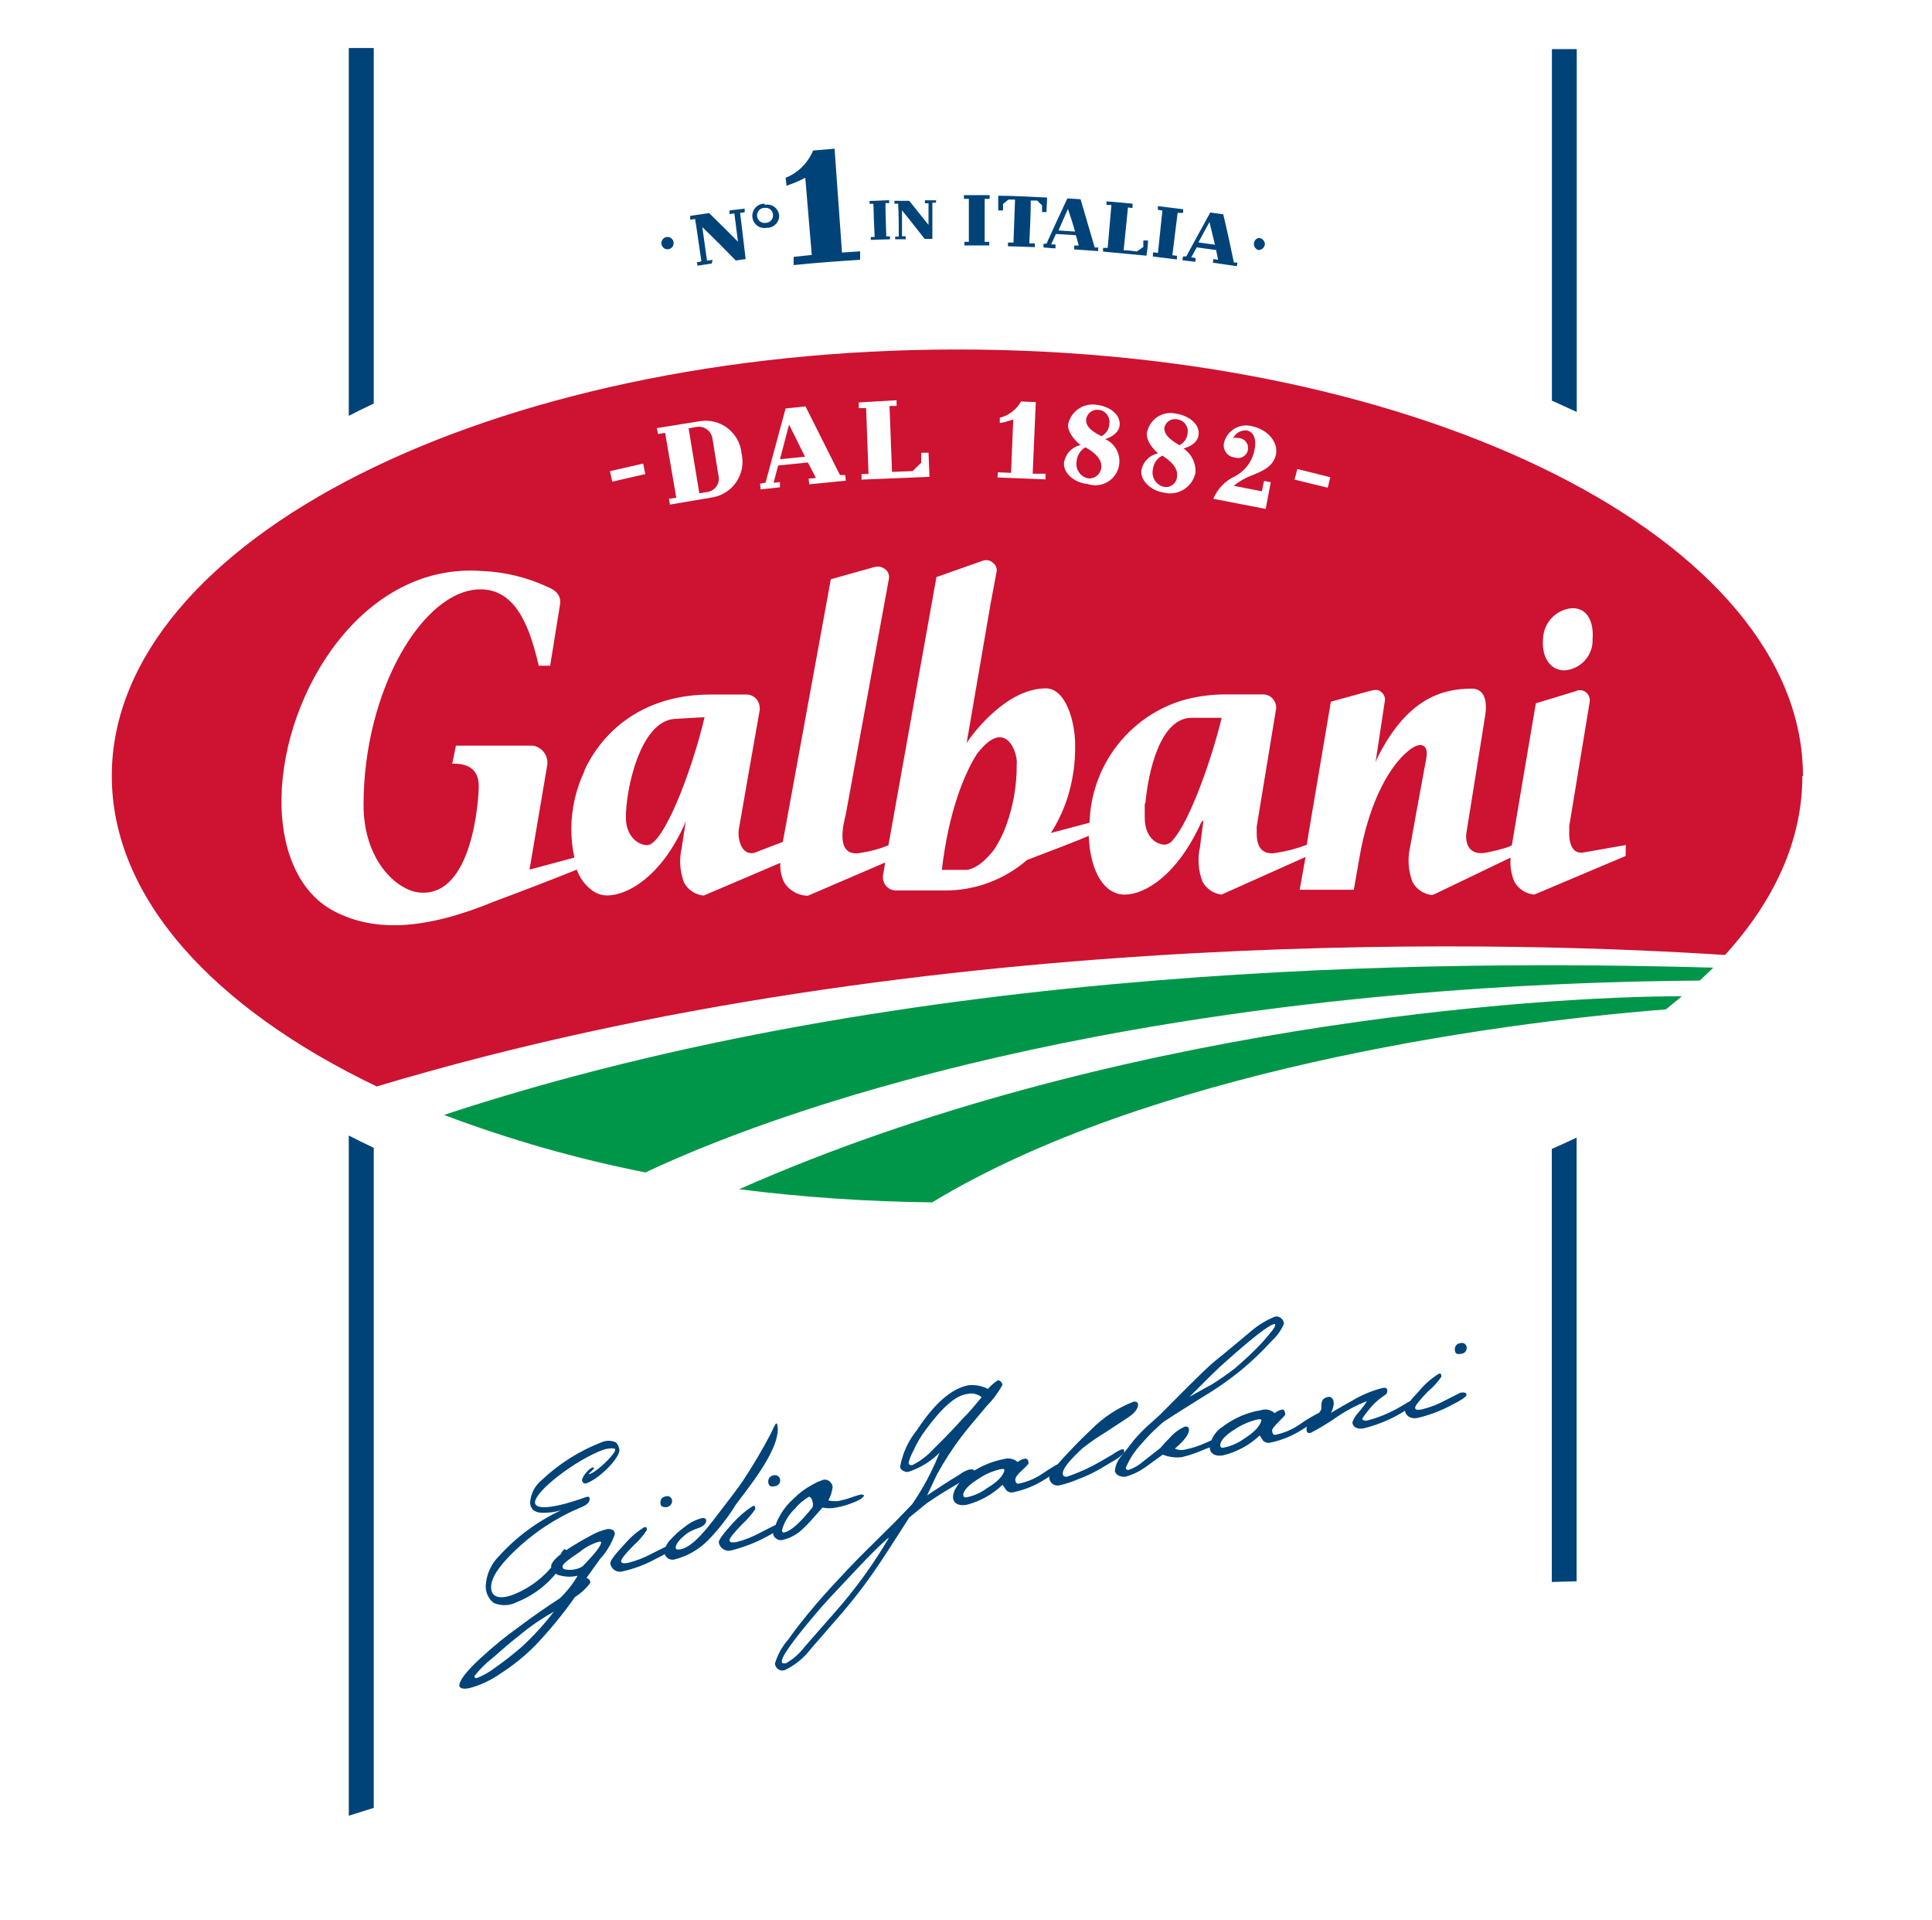 <svg width="161" height="160" viewBox="0 0 161 160" fill="none" xmlns="http://www.w3.org/2000/svg">
<g filter="url(#filter0_d_1407_1425)">
<path d="M146.787 40.844C145.226 39.259 143.533 37.81 141.727 36.514L140.967 35.961C137.077 33.228 134.817 30.806 134.817 26.476V0.01H25.587V26.486C25.587 30.816 23.367 33.238 19.467 35.971L18.937 36.353C17.064 37.705 15.301 39.207 13.667 40.844C6.667 47.486 3.447 54.62 4.077 62.035C4.997 73.007 14.197 81.949 18.927 85.144C19.057 85.235 19.237 85.356 19.377 85.466L19.487 85.556C23.367 88.269 25.587 90.681 25.587 95.011V151.912C26.307 151.701 27.367 151.349 27.517 151.299C30.787 150.234 62.957 139.824 78.187 137.081C103.567 131.947 134.187 131.123 134.437 131.123H134.867V95.001C134.867 90.681 137.127 88.249 141.027 85.526L141.127 85.446C141.267 85.335 141.427 85.215 141.587 85.114C146.297 81.939 155.497 72.997 156.417 62.005C156.997 54.62 153.757 47.486 146.787 40.844ZM104.867 15.775C104.945 15.753 105.026 15.749 105.105 15.764C105.184 15.778 105.259 15.812 105.323 15.86C105.388 15.909 105.44 15.972 105.476 16.044C105.512 16.117 105.53 16.196 105.53 16.277C105.53 16.358 105.512 16.438 105.476 16.51C105.44 16.583 105.388 16.646 105.323 16.694C105.259 16.743 105.184 16.776 105.105 16.791C105.026 16.806 104.945 16.802 104.867 16.78C104.759 16.748 104.663 16.683 104.595 16.592C104.527 16.501 104.49 16.391 104.49 16.277C104.49 16.164 104.527 16.053 104.595 15.963C104.663 15.872 104.759 15.806 104.867 15.775ZM100.867 13.765L101.947 13.916C102.277 15.273 102.557 16.619 102.837 17.935H103.127C103.119 18.037 103.102 18.138 103.077 18.237L101.077 17.945C101.1 17.846 101.117 17.745 101.127 17.644L101.517 17.704C101.467 17.383 101.387 17.071 101.317 16.77L99.727 16.549C99.577 16.83 99.417 17.121 99.267 17.393C99.377 17.393 99.497 17.393 99.597 17.443C99.697 17.493 99.597 17.654 99.597 17.754L98.547 17.624C98.547 17.523 98.547 17.403 98.597 17.302H98.857C99.487 16.167 100.167 14.951 100.827 13.745L100.867 13.765ZM95.997 17.081H96.417C96.537 15.905 96.667 14.72 96.787 13.544C96.663 13.536 96.54 13.519 96.417 13.494C96.41 13.39 96.41 13.286 96.417 13.183L98.517 13.444V13.745H98.107C97.957 14.921 97.817 16.107 97.667 17.282L98.047 17.332V17.634L96.047 17.393C95.997 17.282 95.997 17.182 95.997 17.081ZM91.997 16.649H92.377L92.687 13.082C92.551 13.074 92.414 13.074 92.277 13.082C92.285 12.982 92.285 12.881 92.277 12.781C92.997 12.831 93.687 12.891 94.387 12.962V13.273C94.387 13.373 94.137 13.273 94.007 13.273C93.877 14.469 93.777 15.644 93.647 16.84C94.037 16.84 94.387 16.9 94.747 16.941L95.287 16.569V16.026H95.677C95.677 16.448 95.607 16.87 95.547 17.292L91.937 16.951C91.943 16.848 91.963 16.746 91.997 16.649ZM90.077 12.63C90.457 13.966 90.867 15.293 91.257 16.649H91.547C91.531 16.749 91.531 16.851 91.547 16.951L89.547 16.81V16.488H89.927C89.847 16.177 89.747 15.865 89.667 15.554L87.997 15.494C87.867 15.785 87.717 16.066 87.597 16.368H87.957V16.689C87.597 16.689 87.257 16.629 86.957 16.619V16.308H87.207C87.767 15.052 88.357 13.796 88.947 12.53L90.077 12.63ZM83.267 12.308C84.627 12.308 85.977 12.399 87.337 12.459C87.337 12.861 87.287 13.253 87.287 13.665H86.877V13.112C86.737 12.989 86.603 12.859 86.477 12.72H85.897C85.897 13.896 85.827 15.102 85.777 16.287H86.237V16.599L83.997 16.518V16.207H84.457C84.507 15.021 84.537 13.826 84.587 12.63H84.027C83.907 12.751 83.737 12.861 83.587 12.992V13.534H83.187C83.207 13.132 83.237 12.71 83.237 12.298L83.267 12.308ZM80.347 16.147H80.717V12.57H80.307V12.258H82.447V12.57H82.057V16.137C82.184 16.145 82.311 16.145 82.437 16.137V16.438H80.367L80.347 16.147ZM74.557 12.7H75.787L77.397 14.71V12.901H77.097V12.66H78.097V12.901H77.797V15.916H77.157C76.527 15.112 75.907 14.318 75.267 13.534V15.694H75.577V15.946H74.597C74.59 15.872 74.59 15.798 74.597 15.725H74.897C74.897 14.81 74.897 13.896 74.847 12.982H74.537L74.557 12.7ZM74.117 12.7V12.941H73.817C73.817 13.856 73.867 14.77 73.887 15.674H74.197V15.916L72.597 15.966V15.725H72.917C72.869 14.804 72.836 13.883 72.817 12.962H72.497V12.72C72.997 12.741 73.547 12.71 74.087 12.7H74.117ZM67.767 8.541L69.557 8.39L70.177 17.041L71.687 16.941V17.644C69.837 17.764 67.997 17.895 66.147 18.086V17.403L67.657 17.242L67.117 10.811C66.613 11.076 66.088 11.298 65.547 11.475C65.547 11.253 65.497 11.053 65.477 10.831C65.992 10.623 66.46 10.313 66.853 9.919C67.247 9.526 67.558 9.057 67.767 8.541ZM63.707 13.062C63.841 13.036 63.979 13.038 64.112 13.068C64.245 13.097 64.37 13.153 64.481 13.233C64.591 13.313 64.684 13.415 64.754 13.533C64.824 13.65 64.869 13.78 64.887 13.916C64.896 14.057 64.875 14.199 64.825 14.331C64.776 14.464 64.699 14.584 64.6 14.685C64.501 14.785 64.381 14.864 64.25 14.915C64.119 14.966 63.978 14.989 63.837 14.981C63.702 15.001 63.564 14.992 63.432 14.956C63.3 14.921 63.177 14.858 63.07 14.772C62.964 14.686 62.875 14.579 62.811 14.458C62.747 14.337 62.708 14.204 62.697 14.067C62.697 13.934 62.724 13.803 62.774 13.68C62.825 13.557 62.9 13.446 62.994 13.353C63.088 13.259 63.199 13.185 63.322 13.136C63.444 13.086 63.575 13.061 63.707 13.062ZM59.127 13.806C59.937 14.589 60.727 15.393 61.527 16.187C61.427 15.403 61.327 14.609 61.227 13.836L60.817 13.886C60.834 13.786 60.834 13.684 60.817 13.585L62.087 13.434V13.735L61.707 13.786C61.867 15.082 62.017 16.348 62.167 17.634L61.347 17.754C60.427 16.81 59.507 15.885 58.557 14.971C58.677 15.896 58.817 16.83 58.947 17.754C59.067 17.754 59.227 17.754 59.347 17.704C59.467 17.654 59.347 17.915 59.347 18.006L58.147 18.186C58.147 18.086 58.147 17.985 58.097 17.885C58.227 17.885 58.347 17.885 58.477 17.815C58.297 16.649 58.147 15.463 57.957 14.298C57.819 14.309 57.683 14.329 57.547 14.358V14.037L59.127 13.806ZM55.617 15.815C55.72 15.815 55.821 15.846 55.906 15.903C55.992 15.961 56.058 16.042 56.098 16.138C56.137 16.233 56.147 16.338 56.127 16.439C56.107 16.541 56.058 16.634 55.985 16.707C55.912 16.78 55.82 16.83 55.719 16.85C55.618 16.87 55.513 16.86 55.418 16.82C55.323 16.781 55.242 16.714 55.185 16.628C55.128 16.542 55.097 16.441 55.097 16.338C55.087 16.262 55.093 16.186 55.115 16.113C55.138 16.041 55.175 15.974 55.226 15.918C55.276 15.861 55.338 15.817 55.408 15.787C55.477 15.757 55.552 15.743 55.627 15.745L55.617 15.815ZM49.137 127.767C49.148 127.789 49.154 127.813 49.154 127.837C49.154 127.862 49.148 127.886 49.137 127.908C48.781 128.37 48.348 128.768 47.857 129.083C46.859 130.504 45.756 131.848 44.557 133.102C43.688 133.979 42.725 134.757 41.687 135.423C40.91 135.977 40.044 136.392 39.127 136.649C38.567 136.77 38.277 136.649 38.277 136.428C38.277 136.016 38.847 135.273 39.987 134.208C41.053 133.217 42.182 132.298 43.367 131.455C44.438 130.654 45.536 129.89 46.657 129.164C47.236 128.61 47.734 127.978 48.137 127.285C47.687 127.394 47.218 127.394 46.767 127.285C46.609 127.253 46.457 127.195 46.317 127.114C45.48 128.175 44.375 128.99 43.117 129.475C42.821 129.633 42.492 129.723 42.156 129.736C41.821 129.75 41.486 129.689 41.177 129.556C40.958 129.384 40.783 129.162 40.666 128.909C40.55 128.655 40.495 128.378 40.507 128.099C40.558 127.152 40.962 126.259 41.637 125.597C43.082 124.011 44.826 122.731 46.767 121.829C46.254 121.994 45.717 122.075 45.177 122.07C44.537 122.07 44.177 121.728 44.177 121.196C44.205 120.83 44.308 120.474 44.48 120.151C44.653 119.827 44.89 119.543 45.177 119.317C46.609 117.968 48.286 116.911 50.117 116.202C50.306 116.117 50.511 116.073 50.717 116.073C50.924 116.073 51.129 116.117 51.317 116.202C51.492 116.373 51.599 116.601 51.617 116.845C51.617 117.538 49.987 119.196 48.887 119.608C48.845 119.627 48.799 119.635 48.753 119.631C48.707 119.627 48.663 119.611 48.624 119.585C48.586 119.558 48.556 119.523 48.535 119.481C48.515 119.44 48.505 119.393 48.507 119.347C48.507 119.076 49.047 118.403 49.377 118.292C49.427 118.292 49.497 118.292 49.497 118.352C49.497 118.413 49.427 118.483 49.217 118.674C49.007 118.865 49.067 118.774 49.067 118.815C49.09 118.828 49.116 118.835 49.142 118.835C49.169 118.835 49.195 118.828 49.217 118.815C49.807 118.593 51.297 117.157 51.267 116.805C51.267 116.664 50.837 116.664 50.317 116.805C47.987 117.639 44.537 120.302 44.587 121.216C44.587 121.879 46.277 121.688 48.857 120.754C49.067 120.704 49.137 120.754 49.137 120.894C49.137 121.216 48.937 121.417 48.297 121.668C46.263 122.536 44.406 123.772 42.817 125.315C41.517 126.581 40.897 127.546 40.927 128.33C40.957 129.113 41.667 129.335 42.847 128.862C44.032 128.4 45.069 127.622 45.847 126.612C45.847 126.34 46.067 125.989 46.637 125.536L46.787 125.315C46.877 125.195 46.937 125.125 46.997 125.114C47.057 125.104 47.097 125.114 47.117 125.195C47.83 124.716 48.568 124.277 49.327 123.879C49.708 123.682 50.111 123.534 50.527 123.437C50.917 123.366 51.137 123.487 51.137 123.808C50.905 124.577 50.517 125.288 49.997 125.898C49.827 126.159 49.437 126.662 48.877 127.466C49.057 127.536 49.137 127.667 49.137 127.767ZM56.137 125.928C56.057 125.951 55.972 125.957 55.889 125.945C55.806 125.934 55.726 125.906 55.654 125.863C55.582 125.82 55.52 125.762 55.47 125.694C55.421 125.626 55.386 125.548 55.367 125.466C55.157 125.587 54.887 125.727 54.547 125.888C53.704 126.344 52.802 126.683 51.867 126.893C51.754 126.931 51.633 126.943 51.514 126.929C51.394 126.914 51.28 126.873 51.179 126.809C51.077 126.744 50.991 126.658 50.927 126.556C50.863 126.454 50.822 126.339 50.807 126.22C50.807 125.999 51.217 125.466 52.017 124.612C52.481 124.07 53.024 123.603 53.627 123.225C53.787 123.175 53.857 123.226 53.857 123.457C53.556 123.923 53.193 124.345 52.777 124.713C52.067 125.426 51.707 125.888 51.707 126.049C51.707 126.21 51.877 126.27 52.267 126.2C52.964 126.026 53.635 125.767 54.267 125.426L55.467 124.833C55.578 124.629 55.708 124.437 55.857 124.26C56.215 123.857 56.618 123.497 57.057 123.185C57.474 122.84 57.963 122.593 58.487 122.462C58.687 122.462 58.827 122.462 58.827 122.683C58.827 122.904 58.627 123.115 58.237 123.276C57.905 123.379 57.587 123.52 57.287 123.698C56.617 124.21 56.287 124.622 56.287 124.924C56.287 125.064 56.407 125.114 56.697 125.064C57.517 124.903 58.467 123.899 59.537 122.492C60.607 121.085 61.407 120.091 61.927 119.297C62.761 118.039 63.529 116.737 64.227 115.398C64.537 114.755 64.717 114.213 64.787 114.886C64.997 116.895 61.917 120.452 61.197 121.497C60.566 122.521 59.829 123.474 58.997 124.341C58.22 125.119 57.244 125.668 56.177 125.928H56.137ZM54.997 121.206C54.997 120.894 55.117 120.734 55.487 120.663C55.545 120.65 55.604 120.649 55.662 120.662C55.719 120.675 55.773 120.701 55.819 120.737C55.866 120.774 55.903 120.821 55.928 120.874C55.954 120.928 55.967 120.986 55.967 121.045C55.967 121.347 55.807 121.527 55.507 121.578C55.207 121.628 54.997 121.517 54.997 121.206ZM64.997 119.307C65.001 119.374 64.992 119.441 64.969 119.505C64.946 119.568 64.911 119.626 64.865 119.675C64.819 119.724 64.764 119.763 64.702 119.789C64.641 119.816 64.574 119.829 64.507 119.829C64.167 119.91 64.017 119.779 63.987 119.468C63.979 119.331 64.025 119.196 64.115 119.092C64.204 118.989 64.331 118.925 64.467 118.915C64.528 118.9 64.592 118.899 64.653 118.911C64.715 118.924 64.773 118.95 64.823 118.987C64.874 119.024 64.915 119.072 64.945 119.128C64.976 119.183 64.993 119.244 64.997 119.307ZM63.577 124.17C62.716 124.61 61.806 124.947 60.867 125.175C60.757 125.199 60.642 125.201 60.531 125.18C60.42 125.158 60.314 125.114 60.22 125.05C60.127 124.986 60.047 124.904 59.986 124.808C59.926 124.712 59.885 124.604 59.867 124.492C59.867 124.281 60.267 123.738 61.067 122.864C61.548 122.325 62.1 121.855 62.707 121.467C62.837 121.417 62.907 121.467 62.907 121.728C62.599 122.18 62.24 122.595 61.837 122.964C61.117 123.708 60.757 124.15 60.757 124.321C60.757 124.492 60.967 124.532 61.347 124.471C62.022 124.297 62.674 124.04 63.287 123.708L64.547 123.065H64.637C65.003 122.268 65.511 121.546 66.137 120.935C66.577 120.481 67.082 120.098 67.637 119.799C67.967 119.594 68.324 119.435 68.697 119.327C68.871 119.318 69.042 119.377 69.174 119.491C69.306 119.605 69.39 119.766 69.407 119.94C69.361 120.335 69.239 120.717 69.047 121.065C69.298 121.114 69.553 121.134 69.807 121.126C70.191 121.052 70.568 120.951 70.937 120.824C71.195 120.724 71.459 120.64 71.727 120.573C71.907 120.573 71.977 120.573 72.007 120.633C72.037 120.693 71.757 120.985 71.227 121.206C70.729 121.416 70.209 121.571 69.677 121.668C69.304 121.743 68.92 121.743 68.547 121.668C67.777 122.552 67.267 123.125 66.987 123.366C66.501 123.869 65.879 124.219 65.197 124.371C65.102 124.392 65.003 124.389 64.909 124.363C64.815 124.337 64.728 124.288 64.657 124.22C64.593 124.177 64.539 124.118 64.501 124.05C64.463 123.982 64.441 123.906 64.437 123.828V123.738C64.227 123.848 63.997 123.999 63.597 124.17H63.577ZM120.817 113.117C119.96 113.565 119.049 113.903 118.107 114.122C118.003 114.152 117.893 114.161 117.786 114.147C117.678 114.133 117.574 114.097 117.481 114.042C117.387 113.986 117.306 113.912 117.241 113.824C117.177 113.736 117.132 113.636 117.107 113.529L116.577 113.841C115.652 114.357 114.664 114.749 113.637 115.006C113.117 115.107 112.707 114.906 112.687 114.504C112.788 114.221 112.945 113.961 113.147 113.74C113.407 113.439 113.657 113.128 113.907 112.736C113.071 113.058 112.273 113.472 111.527 113.972C110.792 114.491 110.024 114.961 109.227 115.378C108.997 115.428 108.867 115.378 108.867 115.077C108.878 114.957 108.927 114.844 109.007 114.755L108.507 115.067C107.702 115.582 106.811 115.946 105.877 116.142C105.769 116.173 105.655 116.175 105.546 116.147C105.436 116.118 105.337 116.061 105.257 115.981C105.147 115.83 105.077 115.68 104.977 115.549C104.12 116.356 103.069 116.928 101.927 117.207C101.237 117.327 100.827 117.036 100.807 116.544L100.427 116.715C99.808 116.993 99.166 117.215 98.507 117.378C97.968 117.44 97.422 117.368 96.917 117.167L95.397 118.262C94.916 118.598 94.382 118.849 93.817 119.005C93.588 119.037 93.355 118.987 93.157 118.865C93.027 118.754 92.927 118.634 92.927 118.533C92.967 118.084 93.145 117.659 93.437 117.317C93.489 117.261 93.536 117.201 93.577 117.137C93.44 117.269 93.289 117.387 93.127 117.488L91.947 118.192C91.288 118.594 90.591 118.93 89.867 119.196C89.38 119.405 88.874 119.57 88.357 119.689C88.256 119.716 88.149 119.72 88.045 119.7C87.942 119.68 87.844 119.636 87.76 119.572C87.676 119.508 87.608 119.425 87.561 119.331C87.513 119.236 87.488 119.131 87.487 119.026C87.48 118.982 87.48 118.938 87.487 118.895L87.097 119.146C86.294 119.666 85.403 120.034 84.467 120.231C84.359 120.265 84.244 120.268 84.135 120.239C84.025 120.211 83.926 120.152 83.847 120.071L83.537 119.618C82.698 120.426 81.664 121.001 80.537 121.286C79.847 121.417 79.407 121.126 79.407 120.643C79.422 120.272 79.563 119.917 79.807 119.638L77.997 120.784L77.227 121.296C77.027 121.447 76.537 121.859 75.737 122.512C74.977 123.688 74.237 124.873 73.457 126.039C72.466 127.553 71.381 129.003 70.207 130.38C68.617 132.228 67.697 133.253 67.497 133.504C66.925 134.245 66.184 134.838 65.337 135.233C65.249 135.256 65.156 135.26 65.066 135.245C64.976 135.229 64.89 135.193 64.815 135.141C64.739 135.088 64.677 135.019 64.63 134.94C64.584 134.86 64.556 134.772 64.547 134.68C64.767 133.937 65.146 133.251 65.657 132.67C66.267 131.796 67.037 130.832 67.907 129.807C68.777 128.782 69.627 127.878 70.647 126.792C71.667 125.707 72.647 124.783 73.647 123.778C74.107 123.336 74.877 122.562 75.977 121.407C76.899 120.064 77.667 118.622 78.267 117.106C77.535 117.839 76.641 118.386 75.657 118.704C75.357 118.754 74.977 118.513 74.977 118.282C75.178 117.156 75.664 116.101 76.387 115.217C77.847 112.987 79.277 111.751 80.667 111.49C81.228 111.428 81.795 111.532 82.297 111.791C82.544 111.507 82.831 111.26 83.147 111.058C83.377 111.058 83.517 111.148 83.517 111.429C83.161 112.074 82.717 112.666 82.197 113.188C81.047 114.544 80.357 115.388 80.127 115.7C79.366 116.701 78.68 117.759 78.077 118.865C77.797 119.438 77.537 120.03 77.257 120.613C77.567 120.372 78.127 120.04 78.897 119.528C79.257 119.287 79.617 119.086 79.977 118.855C80.21 118.679 80.47 118.543 80.747 118.453H81.137C81.92 118.004 82.772 117.692 83.657 117.528C83.85 117.475 84.053 117.47 84.249 117.513C84.444 117.557 84.626 117.649 84.777 117.78C84.957 117.635 85.171 117.539 85.397 117.498C85.577 117.498 85.657 117.599 85.687 117.87C85.687 117.94 85.507 118.141 85.117 118.493C84.727 118.845 84.577 119.086 84.577 119.257C84.577 119.427 84.677 119.618 84.837 119.588C85.553 119.448 86.233 119.165 86.837 118.754L88.137 117.94C88.357 117.679 88.627 117.368 88.957 117.026C89.601 116.333 90.268 115.663 90.957 115.016C91.953 114.013 93.15 113.232 94.467 112.726C94.697 112.675 94.807 112.726 94.827 112.927C94.847 113.128 94.557 113.63 93.937 114.032C93.317 114.434 92.757 114.816 92.177 115.187C91.482 115.606 90.814 116.069 90.177 116.574C89.097 117.579 88.537 118.272 88.557 118.654C88.557 118.875 88.687 118.955 88.937 118.915C89.871 118.597 90.771 118.19 91.627 117.699L92.727 117.056C92.963 116.88 93.222 116.738 93.497 116.634C93.627 116.634 93.647 116.634 93.677 116.785C93.669 116.857 93.637 116.924 93.587 116.976L94.447 115.891C94.79 115.492 95.153 115.113 95.537 114.755C96.317 114.052 96.717 113.7 96.747 113.65L98.747 111.64C99.847 110.555 100.747 109.631 101.637 108.958C103.117 107.732 103.967 107.029 104.217 106.807C104.814 106.298 105.489 105.891 106.217 105.602C106.305 105.591 106.395 105.598 106.48 105.623C106.565 105.649 106.644 105.691 106.712 105.749C106.779 105.807 106.834 105.878 106.873 105.958C106.912 106.038 106.934 106.126 106.937 106.215C106.711 106.755 106.369 107.238 105.937 107.631C105.099 108.555 104.193 109.415 103.227 110.204C102.242 110.992 101.202 111.71 100.117 112.354C98.177 113.56 97.117 114.243 96.947 114.363C96.777 114.484 96.517 114.735 96.177 115.047C95.788 115.413 95.421 115.802 95.077 116.212C94.517 116.794 94.069 117.475 93.757 118.222C93.757 118.352 93.837 118.403 93.987 118.403C94.428 118.251 94.835 118.016 95.187 117.709L96.647 116.564C96.884 116.274 97.138 115.999 97.407 115.74C97.758 115.33 98.195 115.003 98.687 114.785C98.897 114.785 98.987 114.785 99.027 115.037C99.027 115.418 98.647 115.951 97.847 116.624C98.126 116.752 98.442 116.777 98.737 116.694C99.294 116.577 99.837 116.402 100.357 116.172L100.857 115.951C101.092 115.484 101.435 115.081 101.857 114.775C102.795 114.067 103.89 113.598 105.047 113.409C105.239 113.346 105.444 113.337 105.641 113.381C105.838 113.425 106.02 113.522 106.167 113.66C106.35 113.51 106.566 113.406 106.797 113.359C106.947 113.359 107.027 113.459 107.057 113.75C107.057 113.821 106.867 114.022 106.517 114.373C106.167 114.725 105.957 114.956 105.957 115.127C105.957 115.298 106.067 115.499 106.217 115.469C106.932 115.321 107.612 115.034 108.217 114.625C109.037 114.092 109.597 113.75 109.887 113.62C109.943 113.55 109.981 113.467 109.997 113.379C109.997 112.826 109.997 112.505 110.567 112.374C110.887 112.324 111.077 112.625 111.027 113.037C110.995 113.274 110.917 113.503 110.797 113.71C111.217 113.459 111.907 113.057 112.857 112.525C113.582 112.124 114.355 111.82 115.157 111.62C115.387 111.62 115.497 111.62 115.497 111.892C115.497 112.163 115.347 112.163 115.007 112.434C114.687 112.664 114.395 112.93 114.137 113.228C113.647 113.821 113.387 114.183 113.417 114.233C113.447 114.283 113.567 114.404 113.877 114.333C114.662 114.125 115.42 113.829 116.137 113.449C116.397 113.318 116.747 113.107 117.217 112.826L117.307 112.776C117.595 112.424 117.903 112.089 118.227 111.771C118.687 111.216 119.234 110.741 119.847 110.364C119.997 110.314 120.057 110.364 120.057 110.616C119.766 111.101 119.409 111.544 118.997 111.932C118.287 112.675 117.927 113.117 117.927 113.288C117.927 113.459 118.127 113.509 118.517 113.419C119.194 113.255 119.847 113.001 120.457 112.665L121.707 112.032C122.007 111.982 122.147 112.032 122.167 112.233C122.187 112.434 121.757 112.675 120.837 113.138L120.817 113.117ZM121.737 108.777C121.407 108.837 121.247 108.777 121.227 108.435C121.22 108.367 121.228 108.298 121.248 108.232C121.269 108.167 121.303 108.106 121.348 108.054C121.393 108.003 121.448 107.961 121.51 107.931C121.572 107.901 121.639 107.885 121.707 107.883C121.766 107.866 121.827 107.863 121.887 107.873C121.947 107.884 122.003 107.908 122.053 107.944C122.102 107.979 122.142 108.026 122.171 108.08C122.199 108.134 122.215 108.193 122.217 108.254C122.224 108.321 122.218 108.388 122.198 108.451C122.178 108.515 122.146 108.574 122.103 108.625C122.06 108.675 122.007 108.717 121.948 108.746C121.888 108.776 121.824 108.793 121.757 108.797L121.737 108.777ZM138.807 80.05C123.807 81.256 95.517 85.335 77.657 96.127C72.281 96.068 66.912 95.699 61.577 95.022C92.407 81.367 128.027 78.945 140.137 78.945L138.807 80.05ZM141.617 77.679C96.547 78.041 66.897 87.466 53.757 93.665C48.05 92.539 42.444 90.943 36.997 88.892C75.897 76.071 120.307 75.991 142.757 76.624L141.617 77.679Z" fill="white"/>
<path fill-rule="evenodd" clip-rule="evenodd" d="M31.146 29.621V0H29.066V30.646C29.746 30.294 30.436 29.952 31.146 29.621ZM29.066 90.611V147.28L31.146 146.627V91.635C30.44 91.3 29.746 90.959 29.066 90.611ZM129.316 91.726V127.807L131.386 127.747V90.781C130.706 91.103 129.996 91.434 129.316 91.726ZM131.396 30.324V0.09H129.326V29.38C129.996 29.691 130.706 30.003 131.396 30.324Z" fill="#004378"/>
<path fill-rule="evenodd" clip-rule="evenodd" d="M77.678 96.177C95.548 85.356 123.818 81.276 138.828 80.1L140.158 79.005C128.048 79.005 92.428 81.447 61.598 95.082C66.933 95.756 72.302 96.122 77.678 96.177ZM36.998 88.892C42.454 90.952 48.07 92.555 53.788 93.685C66.928 87.486 96.578 78.061 141.648 77.699L142.778 76.624C120.308 75.991 75.898 76.071 36.998 88.892Z" fill="#009649"/>
<path d="M71.467 126.742C70.267 127.988 69.267 129.063 68.467 129.968C66.087 132.731 65.007 134.258 65.197 134.559C65.197 134.63 65.347 134.66 65.527 134.63C66.135 134.283 66.666 133.815 67.087 133.253L69.617 130.369C71.28 128.452 72.756 126.379 74.027 124.18C73.437 124.723 72.557 125.597 71.467 126.742ZM102.907 109.942C103.684 109.283 104.425 108.582 105.127 107.842C105.867 107.059 106.257 106.586 106.257 106.416C106.257 106.245 106.207 106.305 106.157 106.315C105.717 106.406 104.367 107.441 102.097 109.47C101.577 109.902 100.607 110.877 99.097 112.384C99.957 111.912 100.557 111.55 100.917 111.379C101.605 110.935 102.269 110.456 102.907 109.942ZM65.367 123.718C65.857 123.638 66.647 122.924 67.717 121.628C67.772 121.475 67.772 121.308 67.717 121.156C67.707 121.071 67.677 120.989 67.63 120.918C67.584 120.846 67.521 120.787 67.447 120.744C66.991 121 66.587 121.341 66.257 121.749C65.744 122.233 65.371 122.847 65.177 123.527C65.187 123.678 65.267 123.748 65.367 123.718ZM64.997 36.594V36.112L64.467 36.162L64.847 34.735L67.337 34.474L67.997 35.8L67.377 35.87L67.427 36.343L70.427 36.041V35.569H69.987L67.117 29.852L65.457 30.023L63.787 36.192L63.347 36.242L63.397 36.715L64.997 36.594ZM65.707 31.359L67.077 34.032L64.997 34.243L65.707 31.359ZM63.867 14.62C63.951 14.616 64.034 14.595 64.11 14.558C64.186 14.521 64.253 14.469 64.308 14.405C64.364 14.341 64.405 14.267 64.431 14.186C64.456 14.105 64.465 14.021 64.457 13.936C64.453 13.851 64.43 13.768 64.392 13.693C64.353 13.617 64.299 13.55 64.233 13.497C64.167 13.444 64.09 13.405 64.008 13.384C63.926 13.363 63.841 13.359 63.757 13.374C63.671 13.376 63.586 13.397 63.507 13.434C63.429 13.471 63.359 13.524 63.303 13.59C63.246 13.655 63.203 13.732 63.176 13.815C63.15 13.898 63.142 13.985 63.151 14.072C63.159 14.158 63.186 14.242 63.229 14.318C63.271 14.393 63.329 14.459 63.398 14.512C63.467 14.564 63.546 14.602 63.63 14.622C63.715 14.642 63.802 14.645 63.887 14.63L63.867 14.62ZM88.997 13.404C88.737 13.996 88.467 14.589 88.207 15.202L89.587 15.293C89.387 14.66 89.177 14.067 88.997 13.404ZM83.377 118.403C82.711 118.551 82.079 118.827 81.517 119.217C80.677 119.729 80.267 120.221 80.267 120.553C80.267 120.582 80.273 120.611 80.285 120.637C80.296 120.664 80.314 120.688 80.336 120.707C80.358 120.726 80.383 120.74 80.411 120.748C80.439 120.756 80.468 120.758 80.497 120.754C81.127 120.635 81.722 120.374 82.237 119.99C83.127 119.448 83.587 118.985 83.687 118.473C83.737 118.372 83.607 118.352 83.377 118.403ZM49.897 124.451C49.312 124.625 48.768 124.915 48.297 125.305C47.347 125.948 46.867 126.31 46.867 126.511C46.867 126.712 46.987 126.752 47.217 126.782C47.667 126.838 48.123 126.746 48.517 126.521C49.517 125.456 50.077 124.783 50.077 124.512C50.087 124.461 49.997 124.431 49.897 124.451ZM100.797 14.599C100.477 15.162 100.177 15.745 99.867 16.308L101.247 16.498C101.107 15.876 100.997 15.232 100.797 14.599ZM40.997 134.158C40.452 134.592 39.962 135.091 39.537 135.645C39.537 135.775 39.607 135.825 39.737 135.815C40.295 135.591 40.82 135.29 41.297 134.921C42.077 134.379 42.787 133.806 43.477 133.213C44.456 132.315 45.356 131.333 46.167 130.279C45.132 130.854 44.155 131.527 43.247 132.289C42.667 132.731 41.917 133.364 40.997 134.158ZM80.327 114.173C80.687 113.761 81.157 113.168 81.787 112.444C81.63 112.324 81.448 112.239 81.254 112.195C81.061 112.152 80.861 112.151 80.667 112.193C79.667 112.304 78.547 113.308 77.147 115.207C76.75 115.736 76.414 116.31 76.147 116.916C75.967 117.231 75.83 117.569 75.737 117.92C75.737 118.091 75.867 118.161 76.067 118.121C76.726 117.786 77.319 117.334 77.817 116.785C78.607 116.011 79.457 115.147 80.327 114.173ZM53.757 35.469L53.577 34.594L50.807 35.227L51.007 36.102L53.757 35.469ZM72.187 29.983L72.397 35.459L71.807 35.479V35.951L77.467 35.73L77.387 33.76L76.777 33.791L76.797 34.614L76.087 35.308L74.367 35.378L74.167 29.882L74.747 29.862L74.727 29.39L71.547 29.51L71.577 29.983H72.187ZM96.997 37.036C97.279 37.104 97.572 37.115 97.858 37.067C98.144 37.02 98.417 36.915 98.662 36.76C98.908 36.604 99.119 36.401 99.285 36.162C99.451 35.923 99.567 35.653 99.627 35.368C99.651 34.974 99.572 34.581 99.396 34.228C99.22 33.875 98.955 33.575 98.627 33.358C99.137 33.228 99.797 32.866 99.877 32.253C100.027 31.339 99.047 30.595 98.007 30.455C97.474 30.345 96.92 30.451 96.464 30.75C96.009 31.049 95.69 31.518 95.577 32.052C95.477 32.776 96.267 33.569 96.507 33.76C96.16 33.825 95.84 33.995 95.59 34.246C95.34 34.497 95.172 34.818 95.107 35.167C94.997 36.001 95.877 36.875 96.997 37.036ZM98.087 30.907C98.225 30.918 98.36 30.957 98.482 31.023C98.604 31.088 98.712 31.179 98.797 31.288C98.883 31.398 98.945 31.524 98.979 31.659C99.014 31.794 99.02 31.935 98.997 32.072C98.98 32.289 98.904 32.496 98.779 32.673C98.655 32.85 98.484 32.989 98.287 33.077C97.797 32.786 96.957 32.314 97.057 31.62C97.077 31.501 97.121 31.387 97.187 31.285C97.252 31.183 97.338 31.096 97.438 31.028C97.538 30.96 97.65 30.914 97.769 30.891C97.888 30.869 98.009 30.871 98.127 30.897L98.087 30.907ZM96.087 35.107C96.114 34.866 96.201 34.636 96.341 34.439C96.481 34.242 96.669 34.085 96.887 33.981C97.187 34.182 98.237 34.846 98.107 35.72C98.099 35.851 98.064 35.98 98.003 36.096C97.942 36.213 97.858 36.316 97.755 36.397C97.652 36.479 97.533 36.538 97.406 36.57C97.279 36.602 97.146 36.607 97.017 36.584C96.857 36.551 96.705 36.486 96.57 36.392C96.436 36.299 96.321 36.179 96.234 36.041C96.146 35.902 96.087 35.747 96.06 35.585C96.033 35.422 96.039 35.257 96.077 35.097L96.087 35.107ZM105.887 36.172L105.327 36.071L105.147 36.935L102.797 36.473C103.276 36.092 103.813 35.79 104.387 35.579C105.327 35.207 106.147 34.795 106.327 33.831C106.507 32.866 105.687 31.821 104.407 31.52C104.153 31.436 103.884 31.407 103.619 31.435C103.353 31.462 103.096 31.545 102.864 31.679C102.632 31.812 102.431 31.993 102.273 32.21C102.115 32.427 102.004 32.674 101.947 32.937C101.918 33.076 101.919 33.22 101.95 33.359C101.981 33.498 102.041 33.63 102.126 33.743C102.211 33.858 102.32 33.952 102.444 34.021C102.568 34.09 102.706 34.131 102.847 34.142C102.96 34.184 103.081 34.2 103.201 34.189C103.321 34.179 103.438 34.142 103.542 34.082C103.647 34.022 103.737 33.94 103.807 33.842C103.877 33.743 103.924 33.63 103.946 33.511C103.968 33.392 103.964 33.27 103.935 33.152C103.905 33.035 103.85 32.926 103.774 32.832C103.698 32.738 103.603 32.662 103.494 32.609C103.386 32.556 103.268 32.527 103.147 32.525C103.005 32.493 102.859 32.493 102.717 32.525C102.818 32.316 102.981 32.143 103.183 32.029C103.385 31.916 103.617 31.868 103.847 31.892C104.537 32.032 104.637 32.826 104.507 33.429C104.424 33.9 104.236 34.346 103.957 34.734C103.679 35.122 103.316 35.442 102.897 35.669C102.079 36.04 101.434 36.713 101.097 37.548L105.447 38.392L105.887 36.172ZM110.837 35.75L108.087 35.067L107.867 35.951L110.627 36.624L110.837 35.75ZM104.757 114.273C104.098 114.429 103.472 114.701 102.907 115.077C102.057 115.599 101.657 116.082 101.677 116.423C101.675 116.453 101.68 116.483 101.691 116.51C101.702 116.538 101.72 116.562 101.742 116.582C101.764 116.601 101.791 116.615 101.819 116.623C101.848 116.63 101.878 116.631 101.907 116.624C102.535 116.51 103.13 116.256 103.647 115.881C104.527 115.338 105.007 114.826 105.117 114.353C105.117 114.253 104.997 114.223 104.757 114.273ZM88.707 34.544C88.627 35.388 89.557 36.222 90.707 36.323C90.994 36.379 91.289 36.376 91.575 36.315C91.861 36.254 92.131 36.135 92.371 35.966C92.609 35.797 92.812 35.582 92.966 35.332C93.12 35.083 93.223 34.804 93.267 34.514C93.269 34.121 93.166 33.735 92.969 33.396C92.772 33.057 92.488 32.777 92.147 32.585C92.667 32.434 93.297 32.042 93.357 31.419C93.427 30.475 92.457 29.812 91.357 29.711C90.819 29.624 90.268 29.755 89.826 30.075C89.383 30.395 89.085 30.879 88.997 31.419C88.927 32.153 89.787 32.906 89.997 33.067C89.663 33.161 89.363 33.351 89.134 33.613C88.904 33.875 88.756 34.199 88.707 34.544ZM91.497 30.143C91.632 30.152 91.764 30.188 91.885 30.25C92.006 30.311 92.113 30.396 92.2 30.501C92.287 30.605 92.352 30.726 92.391 30.856C92.43 30.986 92.442 31.123 92.427 31.259C92.429 31.482 92.367 31.701 92.248 31.89C92.129 32.079 91.959 32.229 91.757 32.324C91.247 32.052 90.407 31.63 90.457 30.917C90.494 30.676 90.624 30.46 90.819 30.315C91.014 30.171 91.257 30.109 91.497 30.143ZM89.687 34.434C89.705 34.197 89.779 33.967 89.902 33.765C90.025 33.562 90.195 33.392 90.397 33.268C90.707 33.449 91.807 34.052 91.727 34.936C91.707 35.201 91.583 35.447 91.382 35.62C91.181 35.793 90.921 35.88 90.657 35.86C90.499 35.83 90.349 35.769 90.215 35.681C90.081 35.592 89.965 35.478 89.875 35.344C89.785 35.211 89.722 35.061 89.69 34.903C89.658 34.745 89.657 34.582 89.687 34.424V34.434ZM87.197 35.459H86.127L86.387 29.49L85.157 29.44C84.968 29.774 84.714 30.067 84.41 30.3C84.106 30.533 83.758 30.702 83.387 30.796V31.238C83.773 31.176 84.151 31.075 84.517 30.937L84.337 35.388L83.237 35.338V35.82L87.237 35.981L87.197 35.459ZM55.417 32.032L56.347 37.438L55.727 37.518L55.797 38.001L59.407 37.388C59.806 37.312 60.187 37.155 60.524 36.928C60.861 36.7 61.149 36.405 61.37 36.062C61.59 35.719 61.739 35.335 61.808 34.932C61.876 34.53 61.862 34.117 61.767 33.72C61.728 33.312 61.607 32.916 61.41 32.556C61.214 32.197 60.947 31.881 60.624 31.629C60.302 31.377 59.933 31.194 59.538 31.09C59.142 30.987 58.731 30.965 58.327 31.027L54.717 31.63L54.817 32.123L55.417 32.032ZM57.997 31.58C58.151 31.553 58.308 31.558 58.46 31.595C58.612 31.631 58.754 31.699 58.879 31.793C59.004 31.887 59.108 32.006 59.185 32.142C59.262 32.278 59.31 32.429 59.327 32.585L59.817 35.599C59.857 35.753 59.864 35.914 59.837 36.071C59.811 36.228 59.752 36.378 59.664 36.511C59.576 36.643 59.462 36.756 59.328 36.841C59.194 36.927 59.044 36.983 58.887 37.006L58.227 37.126L57.327 31.721L57.997 31.58Z" fill="white"/>
<path d="M67.086 34.052L64.996 34.263L65.756 31.379L67.086 34.052ZM91.776 32.344C91.976 32.247 92.145 32.096 92.264 31.908C92.382 31.72 92.446 31.502 92.446 31.279C92.465 31.142 92.454 31.003 92.417 30.87C92.379 30.738 92.314 30.614 92.227 30.508C92.14 30.401 92.032 30.314 91.91 30.251C91.787 30.188 91.653 30.152 91.516 30.143C91.283 30.122 91.051 30.19 90.866 30.334C90.68 30.477 90.556 30.685 90.516 30.917C90.426 31.64 91.256 32.062 91.766 32.334L91.776 32.344ZM90.706 35.86C90.97 35.88 91.231 35.793 91.431 35.62C91.632 35.447 91.756 35.201 91.776 34.936C91.856 34.052 90.776 33.449 90.446 33.268C90.24 33.391 90.065 33.561 89.938 33.766C89.811 33.971 89.735 34.203 89.716 34.444C89.661 34.762 89.733 35.089 89.916 35.355C90.1 35.62 90.38 35.802 90.696 35.86H90.706ZM58.936 36.996C59.094 36.974 59.245 36.919 59.38 36.834C59.514 36.749 59.63 36.637 59.718 36.504C59.806 36.37 59.864 36.22 59.89 36.062C59.916 35.905 59.908 35.743 59.866 35.589L59.376 32.575C59.358 32.42 59.309 32.27 59.231 32.134C59.154 31.999 59.05 31.88 58.925 31.786C58.801 31.692 58.659 31.625 58.508 31.588C58.357 31.55 58.2 31.544 58.046 31.57L57.386 31.691L58.276 37.096L58.936 36.996ZM96.996 36.564C97.126 36.588 97.259 36.585 97.387 36.553C97.514 36.522 97.634 36.463 97.737 36.381C97.841 36.299 97.925 36.196 97.986 36.078C98.046 35.961 98.08 35.832 98.086 35.7C98.226 34.836 97.176 34.172 96.866 33.961C96.65 34.066 96.464 34.224 96.326 34.421C96.188 34.618 96.102 34.847 96.076 35.087C96.039 35.245 96.034 35.408 96.06 35.568C96.087 35.728 96.144 35.881 96.23 36.018C96.315 36.155 96.427 36.274 96.559 36.368C96.69 36.462 96.839 36.528 96.996 36.564ZM98.246 33.107C98.446 33.021 98.618 32.882 98.745 32.705C98.871 32.528 98.948 32.32 98.966 32.103C98.989 31.967 98.984 31.829 98.951 31.696C98.919 31.563 98.859 31.438 98.777 31.329C98.695 31.22 98.591 31.129 98.472 31.061C98.353 30.994 98.222 30.952 98.086 30.937C97.969 30.912 97.849 30.912 97.731 30.935C97.614 30.958 97.502 31.005 97.403 31.073C97.305 31.14 97.22 31.227 97.155 31.328C97.091 31.429 97.047 31.542 97.026 31.66C96.996 32.334 97.816 32.806 98.296 33.107H98.246ZM95.396 62.949V64.135C95.396 65.672 96.286 66.375 97.086 66.375C97.326 66.344 97.546 66.226 97.706 66.044C97.706 66.044 97.706 65.994 97.756 65.963C99.116 64.446 100.916 59.463 101.806 55.805H99.346C96.686 55.765 95.686 60.286 95.446 62.949H95.396ZM150.196 60.658C150.196 65.984 147.896 71.017 143.746 75.569C128.516 74.564 77.866 72.555 31.396 86.521C17.846 80.03 9.316 70.847 9.316 60.648C9.316 41.025 40.866 25.119 79.786 25.119C118.706 25.119 150.246 41.025 150.246 60.648L150.196 60.658ZM130.326 51.856C130.989 51.825 131.612 51.532 132.06 51.04C132.507 50.549 132.744 49.9 132.716 49.234C132.816 47.958 132.376 46.672 131.046 46.672C130.392 46.712 129.775 46.997 129.32 47.472C128.865 47.946 128.603 48.575 128.586 49.234C128.456 50.56 129.056 51.856 130.386 51.856H130.326ZM107.876 35.961L110.646 36.634L110.856 35.76L108.116 35.077L107.876 35.961ZM101.116 37.559L105.476 38.403L105.896 36.172L105.336 36.071L105.156 36.935L102.806 36.473C103.284 36.09 103.821 35.788 104.396 35.579C105.336 35.207 106.156 34.795 106.336 33.831C106.516 32.866 105.686 31.821 104.406 31.53C104.158 31.453 103.897 31.427 103.639 31.455C103.38 31.483 103.131 31.565 102.905 31.694C102.679 31.823 102.482 31.997 102.325 32.205C102.169 32.414 102.057 32.653 101.996 32.906C101.968 33.046 101.969 33.19 102 33.329C102.03 33.468 102.09 33.599 102.176 33.713C102.261 33.827 102.369 33.922 102.493 33.991C102.618 34.059 102.755 34.101 102.896 34.112C103.009 34.153 103.13 34.169 103.249 34.159C103.369 34.149 103.485 34.113 103.589 34.053C103.693 33.993 103.783 33.912 103.853 33.814C103.923 33.716 103.971 33.604 103.994 33.486C104.017 33.367 104.013 33.245 103.985 33.128C103.956 33.011 103.902 32.902 103.828 32.808C103.753 32.713 103.658 32.637 103.551 32.583C103.444 32.529 103.326 32.498 103.206 32.494C103.061 32.466 102.912 32.466 102.766 32.494C102.869 32.286 103.032 32.114 103.233 32.001C103.435 31.888 103.666 31.839 103.896 31.861C104.586 32.002 104.686 32.796 104.556 33.409C104.476 33.883 104.289 34.333 104.01 34.725C103.731 35.117 103.367 35.44 102.946 35.669C102.117 36.042 101.459 36.717 101.106 37.559H101.116ZM96.996 37.046C97.278 37.116 97.571 37.127 97.858 37.081C98.144 37.034 98.419 36.929 98.664 36.774C98.91 36.618 99.121 36.414 99.287 36.174C99.452 35.935 99.568 35.664 99.626 35.378C99.648 34.985 99.568 34.592 99.392 34.24C99.217 33.887 98.953 33.587 98.626 33.369C99.136 33.238 99.806 32.876 99.876 32.263C100.026 31.349 99.056 30.616 98.006 30.465C97.742 30.402 97.468 30.393 97.2 30.441C96.932 30.488 96.677 30.589 96.449 30.738C96.222 30.888 96.027 31.082 95.877 31.31C95.727 31.538 95.625 31.794 95.576 32.062C95.476 32.786 96.266 33.58 96.506 33.77C96.163 33.839 95.848 34.008 95.601 34.257C95.353 34.506 95.185 34.822 95.116 35.167C94.996 36.021 95.896 36.885 96.996 37.046ZM89.996 33.087C89.656 33.174 89.348 33.359 89.112 33.62C88.875 33.881 88.72 34.206 88.666 34.554C88.596 35.408 89.506 36.232 90.666 36.333C91.154 36.492 91.684 36.457 92.146 36.236C92.609 36.014 92.969 35.622 93.153 35.141C93.337 34.66 93.329 34.127 93.133 33.651C92.936 33.175 92.565 32.794 92.096 32.585C92.616 32.434 93.256 32.042 93.306 31.429C93.376 30.485 92.406 29.822 91.306 29.721C90.775 29.651 90.237 29.791 89.806 30.112C89.375 30.432 89.085 30.908 88.996 31.439C88.996 32.153 89.826 32.926 90.056 33.087H89.996ZM83.126 35.78L87.126 35.941V35.469H86.056L86.316 29.5L85.086 29.45C84.898 29.785 84.645 30.078 84.34 30.311C84.036 30.544 83.688 30.713 83.316 30.806V31.248C83.698 31.183 84.073 31.082 84.436 30.947L84.256 35.398L83.156 35.348L83.126 35.78ZM71.566 29.53V30.003H72.176L72.376 35.489H71.796V35.961L77.456 35.73L77.376 33.72H76.766V34.554L76.056 35.248L74.336 35.318L74.126 29.822H74.716V29.349L71.566 29.53ZM63.336 36.303L63.386 36.775L64.996 36.604V36.172L64.466 36.222L64.846 34.785L67.326 34.534L67.996 35.82L67.386 35.88L67.436 36.353L70.486 36.051L70.436 35.579H69.996L67.126 29.862L65.466 30.033L63.796 36.212L63.336 36.303ZM54.736 31.671L54.836 32.163L55.426 32.062L56.356 37.468L55.746 37.559L55.826 38.041L59.436 37.428C59.835 37.352 60.214 37.196 60.55 36.968C60.887 36.741 61.174 36.448 61.395 36.106C61.615 35.764 61.765 35.381 61.834 34.98C61.903 34.578 61.89 34.167 61.796 33.77C61.756 33.363 61.634 32.968 61.437 32.61C61.24 32.251 60.972 31.937 60.65 31.686C60.328 31.435 59.959 31.253 59.565 31.15C59.17 31.047 58.759 31.026 58.356 31.088L54.736 31.671ZM50.826 35.258L51.026 36.132L53.776 35.499L53.596 34.624L50.826 35.258ZM135.486 66.406L131.996 67.019C130.846 67.24 130.716 65.883 130.776 65.109C130.765 65.002 130.765 64.895 130.776 64.788L132.466 54.539C132.493 54.41 132.491 54.276 132.46 54.147C132.428 54.019 132.369 53.898 132.286 53.796C132.167 53.654 132.003 53.556 131.821 53.52C131.64 53.483 131.451 53.51 131.286 53.595L127.986 54.599C127.986 54.599 125.996 66.315 125.996 66.365V66.416C125.996 66.416 125.796 66.637 123.906 67.028C122.496 67.32 122.116 66.385 122.186 65.491L123.766 55.614C123.976 54.228 123.616 53.394 122.666 53.374C120.186 53.374 117.236 54.188 114.746 59.211L114.626 59.533L115.386 54.509C115.425 54.374 115.427 54.231 115.392 54.095C115.357 53.959 115.286 53.834 115.186 53.735C114.926 53.464 114.726 53.434 114.256 53.544C114.186 53.544 112.466 54.047 110.906 54.459L109.036 65.511L108.896 66.385C108.089 66.696 107.251 66.919 106.396 67.049C104.996 67.32 104.696 66.315 104.726 65.31V64.868L106.346 55.022V54.961C106.348 54.685 106.245 54.418 106.06 54.213C105.875 54.008 105.62 53.881 105.346 53.856H102.216C100.966 53.846 99.72 54.015 98.516 54.358C96.329 55.029 94.407 56.374 93.022 58.202C91.637 60.03 90.858 62.25 90.796 64.547L87.576 65.401C88.101 64.575 88.53 63.691 88.856 62.768C89.371 61.255 89.622 59.664 89.596 58.066C89.596 56.157 88.826 53.353 87.156 53.353C83.936 53.353 81.156 56.981 80.556 57.895L82.556 46.26L83.036 43.708C83.073 43.572 83.071 43.428 83.03 43.293C82.99 43.158 82.912 43.037 82.806 42.944C82.693 42.819 82.544 42.73 82.38 42.691C82.216 42.652 82.044 42.663 81.886 42.723L78.036 44.08L74.036 66.426C73.33 66.718 72.592 66.924 71.836 67.039C69.476 67.561 70.316 64.547 70.486 63.833L74.076 44.21C74.104 44.049 74.082 43.883 74.014 43.734C73.947 43.585 73.836 43.461 73.696 43.376C73.57 43.291 73.426 43.236 73.275 43.215C73.124 43.194 72.971 43.208 72.826 43.256L69.236 44.26L65.236 66.144L62.826 67.069C61.706 67.27 61.446 65.742 61.576 65.059C61.576 64.999 63.306 55.182 63.306 55.182C63.325 55.113 63.325 55.04 63.306 54.971C63.305 54.695 63.202 54.43 63.018 54.226C62.833 54.021 62.58 53.893 62.306 53.866H59.226C53.696 53.866 50.316 56.79 48.726 60.126V60.196C48 61.714 47.617 63.375 47.606 65.059C47.608 65.863 47.695 66.665 47.866 67.451L44.126 68.455L45.616 59.674C45.627 59.627 45.627 59.579 45.616 59.533C45.615 59.19 45.491 58.86 45.267 58.601C45.043 58.343 44.734 58.175 44.396 58.126H37.996L37.686 59.623C38.526 59.623 39.896 59.744 39.896 61.512C39.896 62.366 39.456 70.786 34.956 70.364C33.086 70.194 30.296 67.702 30.296 63.07C30.296 53.434 35.296 45.104 40.046 45.104C43.146 45.104 44.216 48.591 44.896 51.465H45.846L46.656 46.441C46.786 45.808 46.536 45.265 45.656 44.913C43.936 44.106 42.073 43.652 40.176 43.577C30.286 42.824 23.606 53.625 23.456 62.487C23.386 66.416 24.686 70.284 27.866 71.932C31.246 73.69 35.476 73.469 41.216 71.098C43.546 70.234 46.516 69.088 48.066 68.455C48.316 69.169 48.781 69.788 49.396 70.224C49.751 70.473 50.173 70.607 50.606 70.606C52.256 70.606 55.076 69.088 57.056 64.657L57.156 64.376L56.806 66.667C56.585 67.623 56.655 68.624 57.006 69.54C57.17 69.842 57.406 70.098 57.692 70.285C57.978 70.473 58.306 70.586 58.646 70.616L65.026 67.893C64.992 68.466 65.109 69.038 65.366 69.55C65.566 69.857 65.833 70.113 66.147 70.3C66.461 70.486 66.813 70.598 67.176 70.626H67.336L73.766 67.862L73.596 68.867C73.565 69.022 73.566 69.181 73.601 69.335C73.635 69.488 73.702 69.633 73.797 69.758C73.891 69.884 74.012 69.988 74.15 70.063C74.288 70.138 74.44 70.183 74.596 70.194H78.696C81.224 70.212 83.672 69.309 85.586 67.651C87.586 66.888 89.656 66.104 90.726 65.642C90.856 68.656 92.026 70.535 93.726 70.535C95.426 70.535 98.126 68.897 100.106 64.507L100.286 64.346L99.996 66.586C99.78 67.541 99.854 68.538 100.206 69.45C100.365 69.746 100.592 69.999 100.869 70.188C101.146 70.377 101.464 70.496 101.796 70.535L108.796 67.4L108.306 70.133H112.816L113.346 67.119C114.556 60.598 117.416 58.076 118.346 58.076C118.806 58.076 118.986 58.498 118.856 59.191C118.446 61.342 117.516 66.496 117.496 66.637C117.284 67.592 117.361 68.589 117.716 69.5C117.88 69.797 118.113 70.05 118.395 70.237C118.677 70.424 119 70.54 119.336 70.575L119.616 70.465L125.886 67.451C125.822 68.136 125.929 68.826 126.196 69.46C126.365 69.761 126.605 70.016 126.894 70.204C127.183 70.391 127.514 70.505 127.856 70.535L135.466 67.32L135.486 66.406ZM81.486 58.699C80.306 60.508 79.046 63.723 78.486 68.475H80.556C80.556 68.475 81.556 68.475 82.856 66.767C83.267 66.139 83.602 65.465 83.856 64.758C84.447 63.129 84.741 61.407 84.726 59.674C84.856 58.91 83.886 55.685 81.526 58.679L81.486 58.699ZM52.156 64.115C52.156 65.652 53.156 66.416 53.926 66.416C55.276 66.416 57.636 60.327 58.716 55.755L56.226 55.896C53.286 56.097 52.136 61.944 52.156 64.115Z" fill="#CD1232"/>
<path d="M45.177 122.04C44.537 122.04 44.177 121.698 44.177 121.166C44.205 120.8 44.308 120.444 44.48 120.12C44.653 119.797 44.89 119.513 45.177 119.287C46.609 117.938 48.286 116.881 50.117 116.172C50.306 116.087 50.511 116.042 50.717 116.042C50.924 116.042 51.129 116.087 51.317 116.172C51.492 116.342 51.599 116.571 51.617 116.815C51.617 117.508 49.987 119.166 48.887 119.578C48.845 119.597 48.799 119.605 48.753 119.601C48.707 119.597 48.663 119.581 48.624 119.554C48.586 119.528 48.556 119.493 48.535 119.451C48.515 119.409 48.505 119.363 48.507 119.317C48.507 119.046 49.047 118.372 49.377 118.262C49.427 118.262 49.497 118.262 49.497 118.322C49.497 118.382 49.427 118.453 49.217 118.644C49.007 118.835 49.067 118.744 49.067 118.784C49.09 118.798 49.116 118.805 49.142 118.805C49.169 118.805 49.194 118.798 49.217 118.784C49.807 118.563 51.297 117.126 51.267 116.775C51.267 116.634 50.837 116.634 50.317 116.775C47.987 117.609 44.537 120.271 44.587 121.186C44.587 121.849 46.277 121.658 48.857 120.724C49.067 120.673 49.137 120.724 49.137 120.864C49.137 121.186 48.937 121.387 48.297 121.638C46.263 122.505 44.406 123.742 42.817 125.285C41.517 126.551 40.897 127.516 40.927 128.3C40.957 129.083 41.667 129.304 42.847 128.832C44.547 128.142 45.959 126.886 46.847 125.275C46.937 125.155 46.997 125.084 47.057 125.074C47.117 125.064 47.207 125.135 47.207 125.446C47.212 125.618 47.183 125.789 47.121 125.95C47.059 126.11 46.966 126.256 46.847 126.38C45.944 127.779 44.63 128.86 43.087 129.475C42.791 129.633 42.462 129.723 42.126 129.736C41.791 129.75 41.456 129.689 41.147 129.556C40.928 129.384 40.753 129.162 40.636 128.909C40.52 128.655 40.465 128.378 40.477 128.099C40.536 127.148 40.95 126.254 41.637 125.597C43.082 124.011 44.826 122.731 46.767 121.829C46.252 121.984 45.715 122.055 45.177 122.04ZM51.237 123.818C50.974 124.592 50.552 125.3 49.997 125.898C49.827 126.159 49.437 126.662 48.877 127.466C49.097 127.546 49.177 127.677 49.177 127.767C49.188 127.789 49.194 127.813 49.194 127.837C49.194 127.862 49.188 127.886 49.177 127.908C48.821 128.37 48.388 128.768 47.897 129.083C46.899 130.504 45.796 131.848 44.597 133.102C43.728 133.979 42.766 134.757 41.727 135.423C40.938 135.981 40.059 136.396 39.127 136.649C38.567 136.77 38.277 136.649 38.277 136.428C38.277 136.016 38.847 135.273 39.987 134.208C41.053 133.217 42.182 132.298 43.367 131.455C44.438 130.654 45.536 129.89 46.657 129.164C47.236 128.61 47.734 127.978 48.137 127.285C47.687 127.394 47.218 127.394 46.767 127.285C46.582 127.264 46.406 127.192 46.26 127.077C46.113 126.962 46.001 126.807 45.937 126.632C45.777 126.089 46.937 125.155 49.417 123.838C49.798 123.642 50.201 123.494 50.617 123.396C50.997 123.376 51.237 123.497 51.237 123.808V123.818ZM46.177 130.269C45.143 130.844 44.165 131.517 43.257 132.278C42.667 132.731 41.927 133.364 41.027 134.157C40.472 134.59 39.971 135.089 39.537 135.644C39.537 135.775 39.607 135.825 39.737 135.815C40.296 135.591 40.821 135.29 41.297 134.921C42.077 134.378 42.787 133.806 43.477 133.213C44.457 132.311 45.357 131.326 46.167 130.269H46.177ZM50.097 124.542C50.097 124.461 50.097 124.431 49.907 124.451C49.322 124.625 48.778 124.915 48.307 125.305C47.357 125.948 46.877 126.31 46.877 126.511C46.877 126.712 46.997 126.752 47.227 126.782C47.677 126.838 48.133 126.746 48.527 126.521C49.577 125.456 50.087 124.783 50.087 124.542H50.097ZM55.987 124.994C55.987 125.155 55.547 125.446 54.597 125.908C53.754 126.365 52.852 126.703 51.917 126.913C51.803 126.951 51.683 126.963 51.563 126.949C51.444 126.934 51.33 126.893 51.229 126.829C51.127 126.764 51.041 126.678 50.977 126.576C50.913 126.474 50.872 126.359 50.857 126.24C50.857 126.019 51.267 125.486 52.067 124.632C52.531 124.09 53.074 123.623 53.677 123.246C53.837 123.195 53.907 123.246 53.907 123.477C53.606 123.943 53.242 124.365 52.827 124.733C52.117 125.446 51.757 125.908 51.757 126.069C51.757 126.23 51.927 126.29 52.317 126.22C53.014 126.046 53.685 125.787 54.317 125.446L55.567 124.823C55.827 124.763 55.997 124.823 55.997 124.984L55.987 124.994ZM55.547 121.578C55.217 121.578 55.037 121.527 55.037 121.206C55.037 120.884 55.157 120.734 55.527 120.663C55.585 120.65 55.644 120.649 55.702 120.662C55.759 120.675 55.813 120.701 55.859 120.737C55.906 120.774 55.943 120.821 55.968 120.874C55.994 120.927 56.007 120.986 56.007 121.045C55.997 121.336 55.837 121.517 55.537 121.578H55.547ZM61.227 121.507C60.586 122.529 59.839 123.479 58.997 124.341C58.221 125.123 57.245 125.675 56.177 125.938C56.076 125.96 55.971 125.958 55.87 125.933C55.77 125.907 55.676 125.858 55.598 125.79C55.519 125.721 55.458 125.636 55.417 125.54C55.377 125.443 55.36 125.339 55.367 125.235C55.436 124.872 55.614 124.539 55.877 124.28C56.235 123.877 56.638 123.517 57.077 123.205C57.494 122.86 57.983 122.613 58.507 122.482C58.707 122.482 58.847 122.482 58.847 122.703C58.847 122.924 58.647 123.135 58.257 123.296C57.925 123.399 57.606 123.54 57.307 123.718C56.637 124.23 56.307 124.642 56.307 124.944C56.307 125.084 56.427 125.135 56.717 125.084C57.537 124.924 58.487 123.919 59.557 122.512C60.627 121.105 61.427 120.111 61.947 119.317C62.781 118.059 63.549 116.757 64.247 115.418C64.557 114.775 64.737 114.233 64.807 114.906C64.997 116.915 61.937 120.462 61.217 121.507H61.227ZM64.997 123.276C64.997 123.406 64.537 123.708 63.607 124.18C62.746 124.62 61.837 124.957 60.897 125.185C60.787 125.209 60.672 125.211 60.561 125.19C60.45 125.168 60.344 125.124 60.25 125.06C60.157 124.996 60.077 124.914 60.016 124.818C59.956 124.722 59.915 124.614 59.897 124.502C59.897 124.291 60.297 123.748 61.097 122.874C61.578 122.335 62.13 121.865 62.737 121.477C62.867 121.427 62.937 121.477 62.937 121.738C62.629 122.19 62.27 122.605 61.867 122.974C61.147 123.718 60.787 124.16 60.787 124.331C60.787 124.502 60.997 124.542 61.377 124.481C62.052 124.307 62.704 124.05 63.317 123.718L64.577 123.075C64.837 123.014 64.997 123.085 64.997 123.276ZM64.537 119.829C64.197 119.91 64.047 119.779 64.017 119.468C64.009 119.331 64.055 119.196 64.145 119.092C64.234 118.989 64.361 118.925 64.497 118.915C64.558 118.902 64.62 118.902 64.68 118.915C64.74 118.928 64.797 118.954 64.846 118.992C64.896 119.029 64.936 119.076 64.966 119.131C64.996 119.185 65.013 119.245 65.017 119.307C65.021 119.374 65.012 119.441 64.989 119.505C64.966 119.568 64.931 119.626 64.885 119.675C64.839 119.724 64.784 119.763 64.722 119.789C64.661 119.816 64.594 119.829 64.527 119.829H64.537ZM71.997 120.573C71.997 120.734 71.747 120.925 71.217 121.146C70.719 121.355 70.199 121.51 69.667 121.608C69.294 121.683 68.91 121.683 68.537 121.608C67.767 122.492 67.257 123.065 66.977 123.306C66.491 123.809 65.869 124.158 65.187 124.311C65.092 124.332 64.993 124.329 64.899 124.303C64.805 124.276 64.718 124.227 64.647 124.16C64.583 124.116 64.529 124.058 64.491 123.99C64.453 123.922 64.431 123.846 64.427 123.768C64.668 122.649 65.26 121.638 66.117 120.884C66.556 120.431 67.062 120.048 67.617 119.749C67.947 119.543 68.304 119.384 68.677 119.277C68.851 119.268 69.022 119.327 69.154 119.441C69.286 119.555 69.37 119.716 69.387 119.89C69.341 120.285 69.219 120.667 69.027 121.015C69.278 121.063 69.533 121.084 69.787 121.075C70.171 121.001 70.548 120.901 70.917 120.774C71.175 120.674 71.439 120.59 71.707 120.523C71.907 120.513 71.997 120.573 71.997 120.573ZM67.707 121.578C67.762 121.425 67.762 121.258 67.707 121.105C67.697 121.02 67.668 120.939 67.621 120.867C67.574 120.796 67.511 120.736 67.437 120.693C66.981 120.949 66.577 121.29 66.247 121.698C65.734 122.182 65.361 122.797 65.167 123.477C65.167 123.647 65.247 123.708 65.347 123.678C65.867 123.587 66.657 122.914 67.717 121.578H67.707ZM83.517 111.419C83.161 112.064 82.717 112.656 82.197 113.178C81.047 114.534 80.357 115.378 80.127 115.69C79.366 116.691 78.68 117.749 78.077 118.855C77.797 119.427 77.537 120.02 77.257 120.603C77.567 120.362 78.127 120.03 78.897 119.518C79.257 119.277 79.617 119.076 79.977 118.845C80.21 118.669 80.47 118.533 80.747 118.443C81.047 118.392 81.207 118.443 81.207 118.593C81.207 118.744 81.087 118.885 80.747 119.066C79.747 119.679 78.747 120.231 78.027 120.714L77.257 121.226C77.057 121.377 76.567 121.789 75.767 122.442C75.007 123.617 74.267 124.803 73.487 125.969C72.496 127.483 71.411 128.932 70.237 130.309C68.647 132.158 67.727 133.183 67.527 133.434C66.955 134.175 66.214 134.768 65.367 135.162C65.279 135.186 65.186 135.19 65.096 135.174C65.006 135.158 64.92 135.123 64.845 135.07C64.769 135.018 64.707 134.949 64.66 134.87C64.614 134.79 64.586 134.701 64.577 134.61C64.797 133.867 65.176 133.181 65.687 132.6C66.297 131.726 67.067 130.761 67.937 129.736C68.807 128.712 69.657 127.807 70.677 126.722C71.697 125.637 72.677 124.713 73.677 123.708C74.137 123.266 74.907 122.492 76.007 121.336C76.929 119.994 77.697 118.551 78.297 117.036C77.565 117.769 76.671 118.316 75.687 118.634C75.387 118.684 75.007 118.443 75.007 118.212C75.209 117.086 75.694 116.03 76.417 115.147C77.877 112.916 79.307 111.681 80.697 111.419C81.258 111.357 81.825 111.462 82.327 111.721C82.574 111.437 82.861 111.19 83.177 110.987C83.397 111.068 83.537 111.188 83.537 111.47L83.517 111.419ZM74.027 124.13C73.417 124.662 72.537 125.516 71.437 126.692C70.337 127.868 69.237 129.013 68.437 129.917C66.057 132.68 64.977 134.208 65.167 134.509C65.167 134.579 65.317 134.61 65.497 134.579C66.106 134.233 66.637 133.764 67.057 133.203L69.587 130.319C71.265 128.42 72.758 126.364 74.047 124.18L74.027 124.13ZM81.767 112.384C81.61 112.263 81.428 112.178 81.235 112.135C81.041 112.091 80.841 112.091 80.647 112.133C79.647 112.243 78.527 113.248 77.127 115.147C76.73 115.676 76.394 116.249 76.127 116.855C75.948 117.171 75.81 117.509 75.717 117.86C75.717 118.031 75.847 118.101 76.047 118.061C76.707 117.726 77.3 117.273 77.797 116.725C78.557 115.981 79.407 115.117 80.277 114.142C80.687 113.76 81.157 113.188 81.787 112.434L81.767 112.384ZM88.997 117.83C88.997 118.001 88.357 118.443 87.107 119.237C86.304 119.756 85.413 120.124 84.477 120.322C84.369 120.355 84.254 120.358 84.145 120.33C84.035 120.301 83.936 120.243 83.857 120.161L83.547 119.709C82.708 120.517 81.674 121.092 80.547 121.377C79.857 121.507 79.417 121.216 79.417 120.734C79.417 120.251 79.787 119.598 80.527 118.985C81.454 118.266 82.537 117.777 83.687 117.559C83.88 117.505 84.083 117.5 84.279 117.544C84.474 117.587 84.656 117.679 84.807 117.81C84.987 117.665 85.201 117.569 85.427 117.528C85.607 117.528 85.687 117.629 85.717 117.9C85.717 117.97 85.537 118.171 85.147 118.523C84.757 118.875 84.607 119.116 84.607 119.287C84.607 119.458 84.707 119.648 84.867 119.618C85.583 119.479 86.263 119.195 86.867 118.784C87.469 118.361 88.105 117.987 88.767 117.669C88.937 117.679 88.997 117.729 88.997 117.83ZM83.697 118.493C83.697 118.382 83.597 118.362 83.377 118.413C82.711 118.561 82.079 118.837 81.517 119.226C80.677 119.739 80.267 120.231 80.267 120.563C80.267 120.592 80.273 120.621 80.285 120.647C80.297 120.674 80.314 120.698 80.336 120.717C80.358 120.736 80.384 120.75 80.412 120.758C80.439 120.766 80.469 120.768 80.497 120.764C81.127 120.645 81.722 120.384 82.237 120C83.147 119.458 83.607 118.955 83.707 118.483L83.697 118.493ZM94.837 113.037C94.837 113.369 94.567 113.74 93.947 114.142C93.327 114.544 92.767 114.926 92.187 115.298C91.492 115.716 90.824 116.179 90.187 116.684C89.107 117.689 88.547 118.382 88.567 118.764C88.567 118.985 88.697 119.066 88.947 119.026C89.88 118.707 90.781 118.3 91.637 117.81L92.737 117.167C92.973 116.991 93.232 116.849 93.507 116.745C93.637 116.745 93.657 116.745 93.687 116.895C93.717 117.046 93.477 117.277 93.077 117.548L91.897 118.252C91.238 118.654 90.541 118.99 89.817 119.257C89.33 119.465 88.824 119.63 88.307 119.749C88.206 119.777 88.099 119.78 87.995 119.76C87.892 119.74 87.794 119.696 87.71 119.632C87.626 119.568 87.558 119.485 87.511 119.391C87.463 119.296 87.438 119.192 87.437 119.086C87.437 118.835 87.957 118.151 88.977 117.076C89.621 116.383 90.288 115.713 90.977 115.067C91.973 114.063 93.17 113.282 94.487 112.776C94.727 112.776 94.827 112.846 94.847 113.027L94.837 113.037ZM106.997 106.285C106.771 106.825 106.429 107.308 105.997 107.702C105.159 108.625 104.253 109.485 103.287 110.274C102.302 111.062 101.262 111.781 100.177 112.424C98.237 113.63 97.177 114.313 97.007 114.434C96.837 114.554 96.577 114.805 96.237 115.117C95.848 115.483 95.481 115.872 95.137 116.282C94.577 116.864 94.129 117.546 93.817 118.292C93.817 118.423 93.897 118.473 94.047 118.473C94.488 118.321 94.895 118.086 95.247 117.78L96.707 116.634C96.944 116.345 97.198 116.07 97.467 115.81C97.818 115.4 98.255 115.074 98.747 114.856C98.957 114.856 99.047 114.856 99.087 115.107C99.087 115.489 98.707 116.021 97.907 116.694C98.186 116.823 98.502 116.848 98.797 116.765C99.354 116.648 99.897 116.473 100.417 116.242C100.741 116.083 101.075 115.945 101.417 115.83C101.547 115.83 101.627 115.891 101.627 116.102C101.261 116.385 100.848 116.603 100.407 116.745C99.788 117.023 99.146 117.245 98.487 117.408C97.948 117.47 97.402 117.398 96.897 117.197L95.377 118.292C94.896 118.628 94.362 118.879 93.797 119.036C93.568 119.067 93.335 119.017 93.137 118.895C93.007 118.784 92.907 118.664 92.907 118.563C92.947 118.115 93.125 117.689 93.417 117.348C93.507 117.257 93.857 116.805 94.497 115.981C94.84 115.583 95.203 115.204 95.587 114.846C96.367 114.142 96.767 113.791 96.797 113.74L98.797 111.731C99.897 110.646 100.797 109.721 101.687 109.048C103.167 107.822 104.017 107.119 104.267 106.898C104.864 106.389 105.539 105.981 106.267 105.692C106.355 105.679 106.443 105.685 106.528 105.709C106.613 105.732 106.693 105.773 106.761 105.828C106.83 105.884 106.886 105.953 106.927 106.032C106.967 106.11 106.991 106.197 106.997 106.285ZM106.277 106.416C106.277 106.335 106.227 106.305 106.177 106.315C105.737 106.406 104.387 107.44 102.117 109.47C101.597 109.902 100.627 110.877 99.117 112.384C99.977 111.912 100.577 111.55 100.937 111.379C101.627 110.948 102.295 110.482 102.937 109.983C103.714 109.323 104.455 108.622 105.157 107.883C105.877 107.059 106.267 106.586 106.267 106.416H106.277ZM110.397 113.7C110.397 113.871 109.787 114.333 108.507 115.117C107.702 115.632 106.811 115.996 105.877 116.192C105.769 116.223 105.655 116.225 105.546 116.197C105.436 116.168 105.337 116.111 105.257 116.031C105.147 115.881 105.077 115.73 104.977 115.599C104.12 116.407 103.069 116.978 101.927 117.257C101.237 117.378 100.827 117.086 100.807 116.594C100.847 116.239 100.966 115.898 101.157 115.597C101.348 115.295 101.604 115.042 101.907 114.856C102.845 114.147 103.94 113.678 105.097 113.489C105.289 113.427 105.494 113.417 105.691 113.461C105.888 113.505 106.07 113.602 106.217 113.74C106.4 113.59 106.616 113.486 106.847 113.439C106.997 113.439 107.077 113.539 107.107 113.831C107.107 113.901 106.917 114.102 106.567 114.454C106.217 114.805 106.007 115.037 106.007 115.207C106.007 115.378 106.117 115.579 106.267 115.549C106.982 115.402 107.662 115.115 108.267 114.705C108.86 114.286 109.485 113.916 110.137 113.6C110.317 113.539 110.387 113.59 110.387 113.7H110.397ZM105.127 114.353C105.127 114.253 105.017 114.223 104.767 114.273C104.108 114.429 103.482 114.701 102.917 115.077C102.067 115.599 101.667 116.082 101.687 116.423C101.685 116.453 101.69 116.483 101.701 116.51C101.712 116.538 101.73 116.562 101.752 116.582C101.774 116.601 101.801 116.615 101.83 116.623C101.858 116.63 101.888 116.63 101.917 116.624C102.545 116.51 103.14 116.256 103.657 115.881C104.527 115.338 104.997 114.826 105.117 114.353H105.127ZM118.127 112.675C118.127 112.746 117.957 112.916 117.587 113.168C117.27 113.416 116.936 113.641 116.587 113.841C115.662 114.357 114.674 114.749 113.647 115.006C113.127 115.107 112.717 114.906 112.697 114.504C112.798 114.221 112.955 113.961 113.157 113.74C113.417 113.439 113.667 113.127 113.917 112.736C113.081 113.058 112.283 113.472 111.537 113.971C110.802 114.491 110.034 114.961 109.237 115.378C109.007 115.428 108.877 115.378 108.877 115.077C108.877 114.775 109.057 114.655 109.467 114.223C109.877 113.791 110.107 113.509 110.107 113.389C110.107 112.836 110.107 112.515 110.677 112.384C110.997 112.334 111.187 112.635 111.137 113.047C111.105 113.284 111.027 113.513 110.907 113.72C111.327 113.469 112.017 113.067 112.967 112.535C113.692 112.134 114.465 111.83 115.267 111.63C115.497 111.63 115.607 111.63 115.607 111.902C115.607 112.173 115.457 112.173 115.117 112.444C114.797 112.674 114.505 112.94 114.247 113.238C113.757 113.831 113.497 114.193 113.527 114.243C113.557 114.293 113.677 114.414 113.987 114.343C114.772 114.135 115.53 113.839 116.247 113.459C116.507 113.328 116.857 113.117 117.327 112.836C117.797 112.555 117.937 112.484 117.987 112.464C118.037 112.444 118.147 112.585 118.147 112.675H118.127ZM122.207 112.233C122.207 112.374 121.747 112.675 120.827 113.138C119.97 113.585 119.059 113.923 118.117 114.142C117.547 114.253 117.117 113.961 117.067 113.479C117.067 113.258 117.477 112.716 118.287 111.861C118.747 111.307 119.294 110.832 119.907 110.455C120.057 110.405 120.117 110.455 120.117 110.706C119.801 111.164 119.424 111.576 118.997 111.932C118.287 112.675 117.927 113.117 117.927 113.288C117.927 113.459 118.127 113.509 118.517 113.419C119.194 113.255 119.847 113.001 120.457 112.665L121.707 112.032C122.057 111.982 122.197 112.042 122.217 112.233H122.207ZM121.747 108.797C121.417 108.857 121.257 108.797 121.237 108.455C121.23 108.387 121.238 108.318 121.258 108.252C121.279 108.187 121.313 108.126 121.358 108.074C121.403 108.023 121.458 107.981 121.52 107.951C121.582 107.922 121.649 107.905 121.717 107.903C121.776 107.886 121.837 107.883 121.897 107.893C121.957 107.904 122.013 107.928 122.062 107.964C122.112 108 122.152 108.046 122.181 108.1C122.209 108.154 122.225 108.213 122.227 108.274C122.231 108.34 122.222 108.406 122.201 108.467C122.179 108.529 122.146 108.586 122.102 108.635C122.058 108.684 122.005 108.723 121.946 108.751C121.887 108.779 121.823 108.794 121.757 108.797H121.747Z" fill="#004378"/>
<path d="M62.057 13.384V13.685L61.677 13.735C61.837 15.031 61.987 16.297 62.137 17.584L61.317 17.704C60.397 16.76 59.477 15.835 58.527 14.921C58.647 15.845 58.787 16.78 58.917 17.704C59.037 17.704 59.197 17.704 59.317 17.654C59.437 17.604 59.317 17.865 59.317 17.955L58.117 18.136C58.117 18.036 58.117 17.935 58.067 17.835C58.197 17.835 58.317 17.835 58.447 17.764C58.267 16.599 58.117 15.413 57.927 14.248C57.789 14.259 57.652 14.279 57.517 14.308V13.986L59.097 13.755C59.907 14.539 60.697 15.343 61.497 16.137C61.397 15.353 61.297 14.559 61.197 13.786L60.787 13.836C60.804 13.736 60.804 13.634 60.787 13.534L62.057 13.384ZM63.747 13.062C63.881 13.036 64.018 13.038 64.151 13.068C64.284 13.097 64.41 13.154 64.52 13.233C64.631 13.313 64.724 13.415 64.794 13.533C64.864 13.65 64.909 13.78 64.927 13.916C64.936 14.057 64.915 14.199 64.865 14.331C64.815 14.464 64.739 14.584 64.639 14.685C64.54 14.786 64.421 14.864 64.29 14.915C64.158 14.966 64.018 14.989 63.877 14.981C63.739 15.007 63.597 15.003 63.46 14.97C63.323 14.937 63.195 14.875 63.084 14.789C62.972 14.703 62.88 14.594 62.814 14.469C62.747 14.345 62.707 14.208 62.697 14.067C62.685 13.928 62.701 13.787 62.746 13.655C62.79 13.522 62.862 13.4 62.956 13.297C63.05 13.194 63.165 13.112 63.292 13.056C63.42 13 63.558 12.971 63.697 12.972M63.697 13.313C63.611 13.316 63.526 13.337 63.447 13.374C63.369 13.411 63.299 13.464 63.242 13.53C63.186 13.595 63.143 13.672 63.117 13.755C63.09 13.838 63.081 13.925 63.09 14.011C63.099 14.098 63.126 14.182 63.169 14.257C63.211 14.333 63.269 14.399 63.338 14.451C63.407 14.504 63.486 14.541 63.57 14.562C63.654 14.582 63.742 14.584 63.827 14.569C63.911 14.566 63.994 14.545 64.07 14.508C64.145 14.471 64.213 14.419 64.268 14.355C64.324 14.291 64.365 14.217 64.391 14.136C64.416 14.055 64.425 13.97 64.417 13.886C64.413 13.801 64.39 13.718 64.352 13.642C64.313 13.567 64.259 13.5 64.193 13.447C64.127 13.394 64.05 13.355 63.968 13.334C63.886 13.313 63.801 13.309 63.717 13.323M65.457 10.821C65.973 10.615 66.442 10.307 66.837 9.915C67.232 9.523 67.545 9.056 67.757 8.541L69.547 8.39L70.167 17.041L71.677 16.941V17.644C69.827 17.764 67.987 17.895 66.137 18.086V17.403L67.647 17.242L67.107 10.811C66.603 11.076 66.078 11.298 65.537 11.475C65.537 11.254 65.487 11.053 65.467 10.832M73.787 12.962C73.787 13.876 73.837 14.79 73.857 15.695H74.167V15.936L72.567 15.986V15.745H72.887C72.839 14.824 72.805 13.903 72.787 12.982H72.467V12.741C73.027 12.741 73.567 12.69 74.097 12.68V12.921H73.797M77.997 12.65V12.891H77.697V15.906H77.057C76.427 15.102 75.807 14.308 75.167 13.524V15.685H75.477V15.936H74.597C74.59 15.862 74.59 15.788 74.597 15.715H74.897C74.897 14.8 74.897 13.886 74.847 12.972H74.537V12.73H75.767L77.377 14.74V12.931H77.077V12.69H78.077M82.057 12.58V16.147C82.184 16.155 82.311 16.155 82.437 16.147V16.448H80.367V16.147H80.737V12.57H80.327V12.258H82.467V12.57H82.077M86.837 13.655V13.102C86.696 12.979 86.563 12.849 86.437 12.71H85.897C85.897 13.886 85.827 15.092 85.777 16.277H86.237V16.589L83.997 16.518V16.207H84.457C84.507 15.021 84.537 13.826 84.587 12.63H84.027C83.907 12.751 83.737 12.861 83.587 12.992V13.534H83.187V12.309C84.547 12.309 85.897 12.399 87.257 12.459C87.257 12.861 87.207 13.253 87.207 13.665H86.797M89.657 15.594L87.997 15.494C87.867 15.785 87.717 16.066 87.597 16.368H87.957V16.689C87.597 16.689 87.257 16.629 86.957 16.619V16.308H87.207C87.767 15.052 88.357 13.796 88.947 12.53L90.047 12.6C90.427 13.936 90.837 15.263 91.227 16.619H91.517C91.501 16.719 91.501 16.821 91.517 16.92L89.517 16.78V16.458H89.897C89.817 16.147 89.717 15.835 89.637 15.524M88.997 13.404C88.737 13.996 88.467 14.589 88.207 15.202L89.587 15.293C89.417 14.67 89.207 14.047 88.997 13.414M94.377 12.972V13.283C94.377 13.384 94.127 13.283 93.997 13.283C93.867 14.479 93.767 15.654 93.637 16.85C94.027 16.85 94.377 16.91 94.737 16.951L95.277 16.579V16.036H95.667C95.667 16.458 95.597 16.88 95.537 17.302L91.927 16.961C91.912 16.857 91.912 16.752 91.927 16.649H92.307L92.617 13.082C92.481 13.074 92.344 13.074 92.207 13.082C92.215 12.982 92.215 12.881 92.207 12.781C92.927 12.831 93.617 12.891 94.317 12.962M98.137 13.725C97.987 14.901 97.847 16.087 97.697 17.262L98.077 17.312V17.614L96.077 17.373V17.071C96.077 16.971 96.337 17.071 96.497 17.071C96.617 15.896 96.747 14.71 96.867 13.534C96.743 13.526 96.619 13.509 96.497 13.484C96.489 13.38 96.489 13.276 96.497 13.173L98.597 13.434V13.735H98.187M101.317 16.83L99.727 16.609C99.577 16.89 99.417 17.182 99.267 17.453C99.377 17.453 99.497 17.453 99.597 17.503C99.697 17.553 99.597 17.714 99.597 17.815L98.547 17.684C98.547 17.584 98.547 17.463 98.597 17.363H98.857C99.517 16.137 100.197 14.911 100.857 13.705L101.937 13.856C102.267 15.212 102.547 16.559 102.827 17.875H103.117C103.109 17.977 103.092 18.078 103.067 18.176L101.067 17.885C101.09 17.786 101.107 17.685 101.117 17.584L101.507 17.644C101.457 17.322 101.377 17.011 101.307 16.709M100.797 14.489C100.477 15.052 100.177 15.634 99.867 16.197L101.247 16.388L100.787 14.489M56.137 16.267C56.135 16.368 56.103 16.466 56.046 16.549C55.989 16.632 55.909 16.696 55.815 16.733C55.722 16.771 55.62 16.779 55.522 16.759C55.423 16.738 55.333 16.688 55.263 16.616C55.193 16.544 55.145 16.453 55.126 16.354C55.107 16.255 55.118 16.152 55.157 16.059C55.196 15.966 55.261 15.886 55.345 15.831C55.428 15.775 55.527 15.745 55.627 15.745C55.695 15.745 55.762 15.758 55.825 15.785C55.887 15.811 55.944 15.85 55.991 15.899C56.039 15.947 56.076 16.005 56.101 16.068C56.126 16.131 56.138 16.199 56.137 16.267ZM105.407 16.297C105.407 16.368 105.393 16.438 105.366 16.504C105.339 16.569 105.299 16.628 105.248 16.678C105.198 16.727 105.138 16.766 105.073 16.792C105.008 16.819 104.938 16.831 104.867 16.83C104.758 16.799 104.663 16.733 104.595 16.642C104.527 16.552 104.49 16.441 104.49 16.328C104.49 16.214 104.527 16.104 104.595 16.013C104.663 15.922 104.758 15.856 104.867 15.825C104.937 15.824 105.006 15.836 105.071 15.862C105.136 15.887 105.195 15.925 105.245 15.974C105.295 16.023 105.335 16.081 105.363 16.145C105.391 16.209 105.406 16.278 105.407 16.348" fill="#004378"/>
</g>
<defs>
<filter id="filter0_d_1407_1425" x="0" y="0" width="160.484" height="159.912" filterUnits="userSpaceOnUse" color-interpolation-filters="sRGB">
<feFlood flood-opacity="0" result="BackgroundImageFix"/>
<feColorMatrix in="SourceAlpha" type="matrix" values="0 0 0 0 0 0 0 0 0 0 0 0 0 0 0 0 0 0 127 0" result="hardAlpha"/>
<feOffset dy="4"/>
<feGaussianBlur stdDeviation="2"/>
<feComposite in2="hardAlpha" operator="out"/>
<feColorMatrix type="matrix" values="0 0 0 0 0 0 0 0 0 0 0 0 0 0 0 0 0 0 0.25 0"/>
<feBlend mode="normal" in2="BackgroundImageFix" result="effect1_dropShadow_1407_1425"/>
<feBlend mode="normal" in="SourceGraphic" in2="effect1_dropShadow_1407_1425" result="shape"/>
</filter>
</defs>
</svg>

